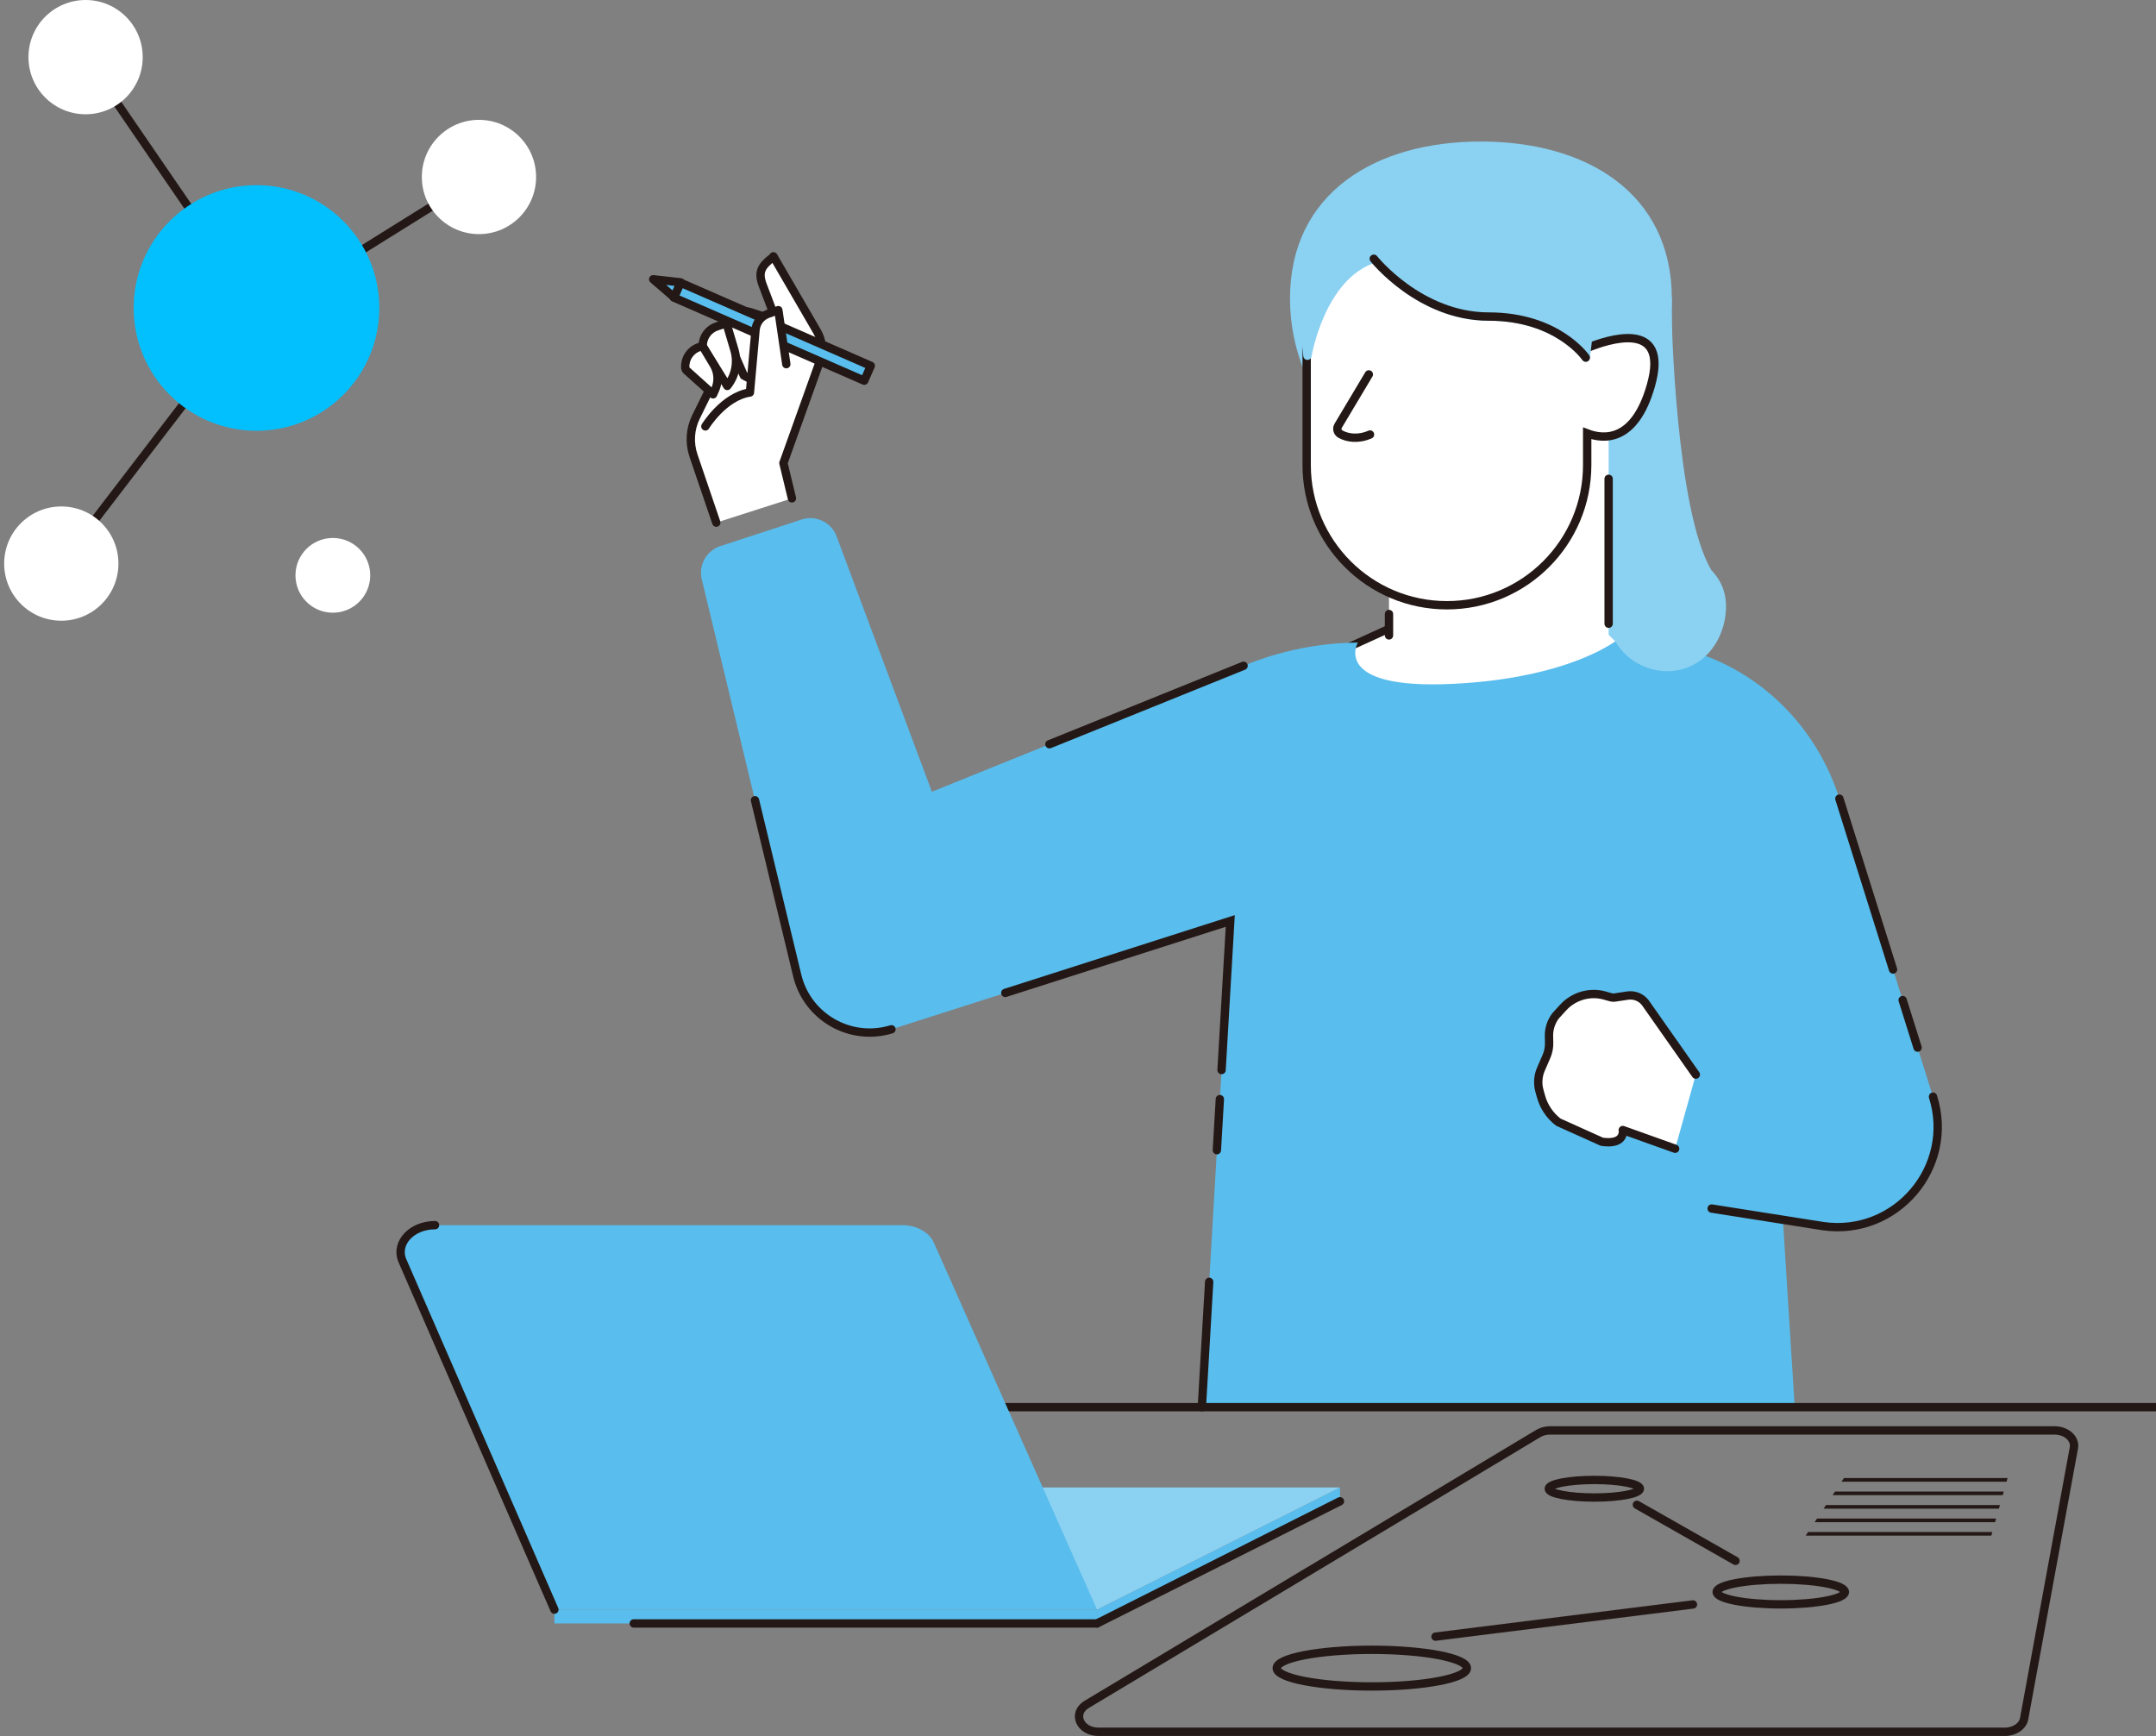 <?xml version="1.0" encoding="utf-8"?>
<!-- Generator: Adobe Illustrator 27.0.0, SVG Export Plug-In . SVG Version: 6.00 Build 0)  -->
<svg version="1.1" xmlns="http://www.w3.org/2000/svg" xmlns:xlink="http://www.w3.org/1999/xlink" x="0px" y="0px"
	 width="271.519px" height="218.624px" viewBox="0 0 271.519 218.624"
	 style="enable-background:new 0 0 271.519 218.624;" xml:space="preserve">
<rect x="0" y="0" width="271.519" height="218.624" fill="#808080" stroke="none"/>
<style type="text/css">
	.st0{fill:#FFFFFF;stroke:#231815;stroke-miterlimit:10;}
	.st1{fill:#59BDED;}
	.st2{fill:#8BD1F2;stroke:#8BD1F2;stroke-width:1.051;stroke-linecap:round;stroke-linejoin:round;stroke-miterlimit:10;}
	.st3{fill:#FFFFFF;}
	.st4{fill:#FFFFFF;stroke:#231815;stroke-width:1.051;stroke-linecap:round;stroke-miterlimit:10;}
	.st5{fill:none;stroke:#231815;stroke-width:1.051;stroke-linecap:round;stroke-miterlimit:10;}
	.st6{fill:#8BD1F2;}
	.st7{fill:#FFFFFF;stroke:#231815;stroke-width:1.051;stroke-linecap:round;stroke-linejoin:round;stroke-miterlimit:10;}
	.st8{fill:#59BDED;stroke:#231815;stroke-width:1.051;stroke-linecap:round;stroke-linejoin:round;stroke-miterlimit:10;}
	.st9{fill:#02C0FE;stroke:#02C0FE;stroke-width:1.296;stroke-miterlimit:10;}
	
		.st10{clip-path:url(#SVGID_00000109026432248358016090000003430326744634388905_);fill:none;stroke:#231815;stroke-width:0.457;stroke-linecap:round;stroke-miterlimit:10;}
</style>
<g id="レイヤー_2">
</g>
<g id="レイヤー_1">
	<g>
		<path class="st0" d="M175.041,79.122l-5.674,2.59c0,0-9.621,6.784,3.7,13.321
			c13.321,6.537,37.743-0.863,37.743-0.863l-3.454-18.008L175.041,79.122z"/>
		<g>
			<path class="st1" d="M243.435,138.112l-11.791-37.536
				c-3.4-10.822-12.952-18.823-24.272-19.564
				c-0.082-0.005-0.165-0.01-0.248-0.015l-3.722-0.214
				c-1.593,1.105-7.767,4.757-20.616,5.348
				c-15.167,0.697-11.787-5.212-11.787-5.212
				c-4.938,0.046-9.822,1.039-14.385,2.927l-39.257,15.864l-12.022-32.232
				c-0.692-1.735-2.612-2.633-4.387-2.052l-10.23,3.349
				c-1.744,0.571-2.762,2.38-2.345,4.167l12.012,49.842
				c1.235,5.292,6.69,8.433,11.886,6.844l42.667-13.642l-3.579,61.234h74.663
				l-1.481-23.517l5.071,0.716C238.809,155.716,246.219,146.977,243.435,138.112z"/>
			<path class="st2" d="M216.833,76.769c0.103-2.197-0.702-3.561-1.73-4.655
				c-0.006-0.006-0.011-0.013-0.015-0.02c-4.648-7.731-5.107-32.682-5.107-32.682
				l-1.043,6.084c-0.002,0.012-0.006,0.023-0.011,0.034l-13.55,26.406
				c-0.023,0.045-0.014,0.1,0.022,0.136l8.447,8.386
				c0.006,0.006,0.01,0.012,0.014,0.019c1.532,2.643,4.516,3.922,7.36,3.41
				C214.543,83.288,216.674,80.142,216.833,76.769z"/>
			<g>
				<g>
					<path class="st2" d="M180.652,77.757h0c16.219,0,29.367-13.148,29.367-29.367V37.601
						h-29.367V77.757z"/>
					<path class="st2" d="M210.019,37.601c0,12.988-10.529,23.518-23.518,23.518
						s-23.518-10.529-23.518-23.518s10.529-19.253,23.518-19.253
						S210.019,24.613,210.019,37.601z"/>
					<rect x="174.925" y="45.684" class="st3" width="27.661" height="34.338"/>
					<line class="st4" x1="174.925" y1="77.325" x2="174.925" y2="80.021"/>
					<path class="st4" d="M199.886,43.817V31.37h-35.329v27.19
						c0,9.756,7.909,17.664,17.664,17.664h0c9.756,0,17.664-7.909,17.664-17.664
						v-3.985c2.027,0.776,5.974,1.19,8.024-6.032
						C210.305,40.102,202.383,42.79,199.886,43.817z"/>
					<path class="st4" d="M172.387,47.151l-3.859,6.463c-0.221,0.37-0.097,0.847,0.28,1.056
						c0.858,0.475,2.206,0.712,3.727,0.052"/>
					<path class="st2" d="M164.656,44.801c0,0,1.641-10.013,8.357-12.217
						c0,0,5.77,7.282,14.471,7.282s12.224,5.172,12.224,5.172l1.774-15.137
						l-30.423-2.631c-4.33-0.374-7.926,3.295-7.464,7.617L164.656,44.801z"/>
				</g>
				<line class="st4" x1="202.586" y1="60.3" x2="202.586" y2="78.548"/>
				<path class="st5" d="M173.012,32.584c0,0,5.77,7.282,14.471,7.282
					s12.224,5.172,12.224,5.172"/>
			</g>
			<line class="st5" x1="107.039" y1="177.218" x2="271.519" y2="177.218"/>
			<path class="st5" d="M258.748,180.144h-63.539c-0.539,0-1.063,0.139-1.491,0.396
				l-56.859,34.102c-1.865,1.119-0.857,3.456,1.491,3.456h114.132
				c1.221,0,2.256-0.704,2.43-1.651l6.265-34.102
				C261.391,181.184,260.243,180.144,258.748,180.144z"/>
			<g>
				<polygon class="st1" points="168.752,189.065 138.157,204.452 138.157,202.712 
					168.752,187.325 				"/>
				<g>
					<polygon class="st6" points="138.157,202.712 168.752,187.325 119.591,187.325 					"/>
					<rect x="69.82" y="202.712" class="st1" width="68.337" height="1.74"/>
					<path class="st1" d="M138.157,202.712H69.82l-19.191-44.055
						c-0.82-2.178,1.261-4.363,4.157-4.363h58.861c1.785,0,3.374,0.886,3.962,2.208
						L138.157,202.712z"/>
				</g>
			</g>
			<g>
				<path class="st7" d="M99.735,62.762l-1.075-4.444l4.59-12.815
					c0.444-1.238,0.317-2.609-0.345-3.746l-5.504-9.479l-0.065,0.117
					c-1.463,1.104-1.907,1.868-1.277,3.528l1.585,4.179l-8.277,8.915l-1.713,3.479
					c-0.749,1.521-0.863,3.278-0.317,4.883l2.871,8.44"/>
				<path class="st7" d="M95.865,39.757l-1.267-0.417
					c-1.248-0.411-2.605,0.18-3.156,1.372l-0.326,0.706l2.56,5.878l0.975,0.508
					l0.411-1.108L95.865,39.757z"/>
				<path class="st7" d="M91.489,40.702l-1.227,0.41
					c-1.01,0.337-1.709,1.259-1.763,2.322l-0.009,0.17l3.099,5.002h0
					c1.027-1.277,1.362-2.977,0.895-4.548L91.489,40.702z"/>
				<path class="st7" d="M88.491,43.604v0c-1.322,0.201-2.272,1.377-2.191,2.712l0,0
					c0.008,0.131,0.067,0.253,0.164,0.34l3.339,3.003l0.27-0.606
					c0.449-1.008,0.379-2.171-0.187-3.118L88.491,43.604z"/>
				<g>
					
						<rect x="96.272" y="28.647" transform="matrix(0.4 -0.916 0.916 0.4 20.116 114.202)" class="st8" width="2.051" height="26.174"/>
					<polygon class="st8" points="84.894,37.437 82.261,35.169 85.714,35.558 					"/>
				</g>
				<path class="st7" d="M88.832,53.699c0,0,2.291-3.766,5.611-4.27l0.705-7.878
					c0.083-0.926,0.697-1.718,1.573-2.029l1.3-0.462l1.004,6.804"/>
			</g>
			<g>
				<line class="st7" x1="7.72" y1="70.976" x2="23.162" y2="50.829"/>
				<g>
					<line class="st7" x1="23.981" y1="26.456" x2="10.778" y2="7.196"/>
					<circle class="st3" cx="10.778" cy="7.196" r="7.195"/>
				</g>
				<line class="st7" x1="45.293" y1="31.658" x2="60.319" y2="22.289"/>
				<circle class="st3" cx="60.319" cy="22.289" r="7.195"/>
				<circle class="st3" cx="7.72" cy="70.976" r="7.195"/>
				<circle class="st3" cx="41.917" cy="72.457" r="4.707"/>
				<circle class="st9" cx="32.302" cy="38.785" r="14.818"/>
			</g>
			<ellipse class="st5" cx="172.761" cy="210.079" rx="11.974" ry="2.308"/>
			<ellipse class="st5" cx="224.266" cy="200.491" rx="8.074" ry="1.556"/>
			<ellipse class="st5" cx="200.785" cy="187.487" rx="5.74" ry="1.106"/>
			<line class="st5" x1="180.781" y1="206.113" x2="213.206" y2="202.06"/>
			<line class="st5" x1="206.145" y1="189.509" x2="218.566" y2="196.569"/>
			<g>
				<defs>
					<polygon id="SVGID_1_" points="253.454,183.93 250.076,195.872 225.758,195.872 
						234.038,183.407 					"/>
				</defs>
				<clipPath id="SVGID_00000012435501491884549680000007812265938751838338_">
					<use xlink:href="#SVGID_1_"  style="overflow:visible;"/>
				</clipPath>
				
					<line style="clip-path:url(#SVGID_00000012435501491884549680000007812265938751838338_);fill:none;stroke:#231815;stroke-width:0.457;stroke-linecap:round;stroke-miterlimit:10;" x1="253.258" y1="186.371" x2="227.501" y2="186.371"/>
				
					<line style="clip-path:url(#SVGID_00000012435501491884549680000007812265938751838338_);fill:none;stroke:#231815;stroke-width:0.457;stroke-linecap:round;stroke-miterlimit:10;" x1="252.866" y1="188.07" x2="227.109" y2="188.07"/>
				
					<line style="clip-path:url(#SVGID_00000012435501491884549680000007812265938751838338_);fill:none;stroke:#231815;stroke-width:0.457;stroke-linecap:round;stroke-miterlimit:10;" x1="252.473" y1="189.77" x2="226.716" y2="189.77"/>
				
					<line style="clip-path:url(#SVGID_00000012435501491884549680000007812265938751838338_);fill:none;stroke:#231815;stroke-width:0.457;stroke-linecap:round;stroke-miterlimit:10;" x1="252.081" y1="191.47" x2="226.324" y2="191.47"/>
				
					<line style="clip-path:url(#SVGID_00000012435501491884549680000007812265938751838338_);fill:none;stroke:#231815;stroke-width:0.457;stroke-linecap:round;stroke-miterlimit:10;" x1="251.689" y1="193.169" x2="225.932" y2="193.169"/>
			</g>
			<path class="st7" d="M213.565,135.333l-6.355-9.047
				c-0.525-0.686-1.383-1.033-2.237-0.904l-1.693,0.255
				c-0.178,0.027-0.547-0.061-0.993-0.205c-1.939-0.625-4.072-0.038-5.443,1.469
				l-0.931,1.023c-0.563,0.734-0.859,1.638-0.84,2.563l0.018,0.852
				c0.012,0.586-0.102,1.167-0.335,1.705l-0.699,1.612
				c-0.37,0.854-0.437,1.808-0.189,2.705l0.198,0.717
				c0.356,1.289,1.123,2.427,2.184,3.241l5.497,2.475
				c2.999,0.418,2.621-1.481,2.621-1.481l6.594,2.356"/>
			<line class="st5" x1="152.279" y1="161.431" x2="151.356" y2="177.218"/>
			<line class="st5" x1="153.624" y1="138.417" x2="153.248" y2="144.856"/>
			<polyline class="st5" points="126.602,125.044 154.936,115.984 153.838,134.759 			"/>
			<path class="st5" d="M243.435,138.112c2.785,8.865-4.626,17.603-13.826,16.305
				l-14.049-2.215"/>
			<path class="st5" d="M241.495,131.937"/>
			<line class="st5" x1="239.612" y1="125.945" x2="241.495" y2="131.937"/>
			<line class="st5" x1="231.644" y1="100.576" x2="238.403" y2="122.096"/>
			<line class="st5" x1="156.613" y1="83.846" x2="132.162" y2="93.726"/>
			<path class="st5" d="M95.08,100.779l5.303,22.004c1.235,5.292,6.69,8.433,11.886,6.844
				"/>
			<path class="st5" d="M69.82,202.712l-19.191-44.055
				c-0.82-2.178,1.261-4.363,4.157-4.363"/>
			<line class="st5" x1="168.752" y1="189.065" x2="138.157" y2="204.452"/>
			<line class="st5" x1="138.157" y1="204.452" x2="79.812" y2="204.452"/>
		</g>
	</g>
</g>
</svg>
